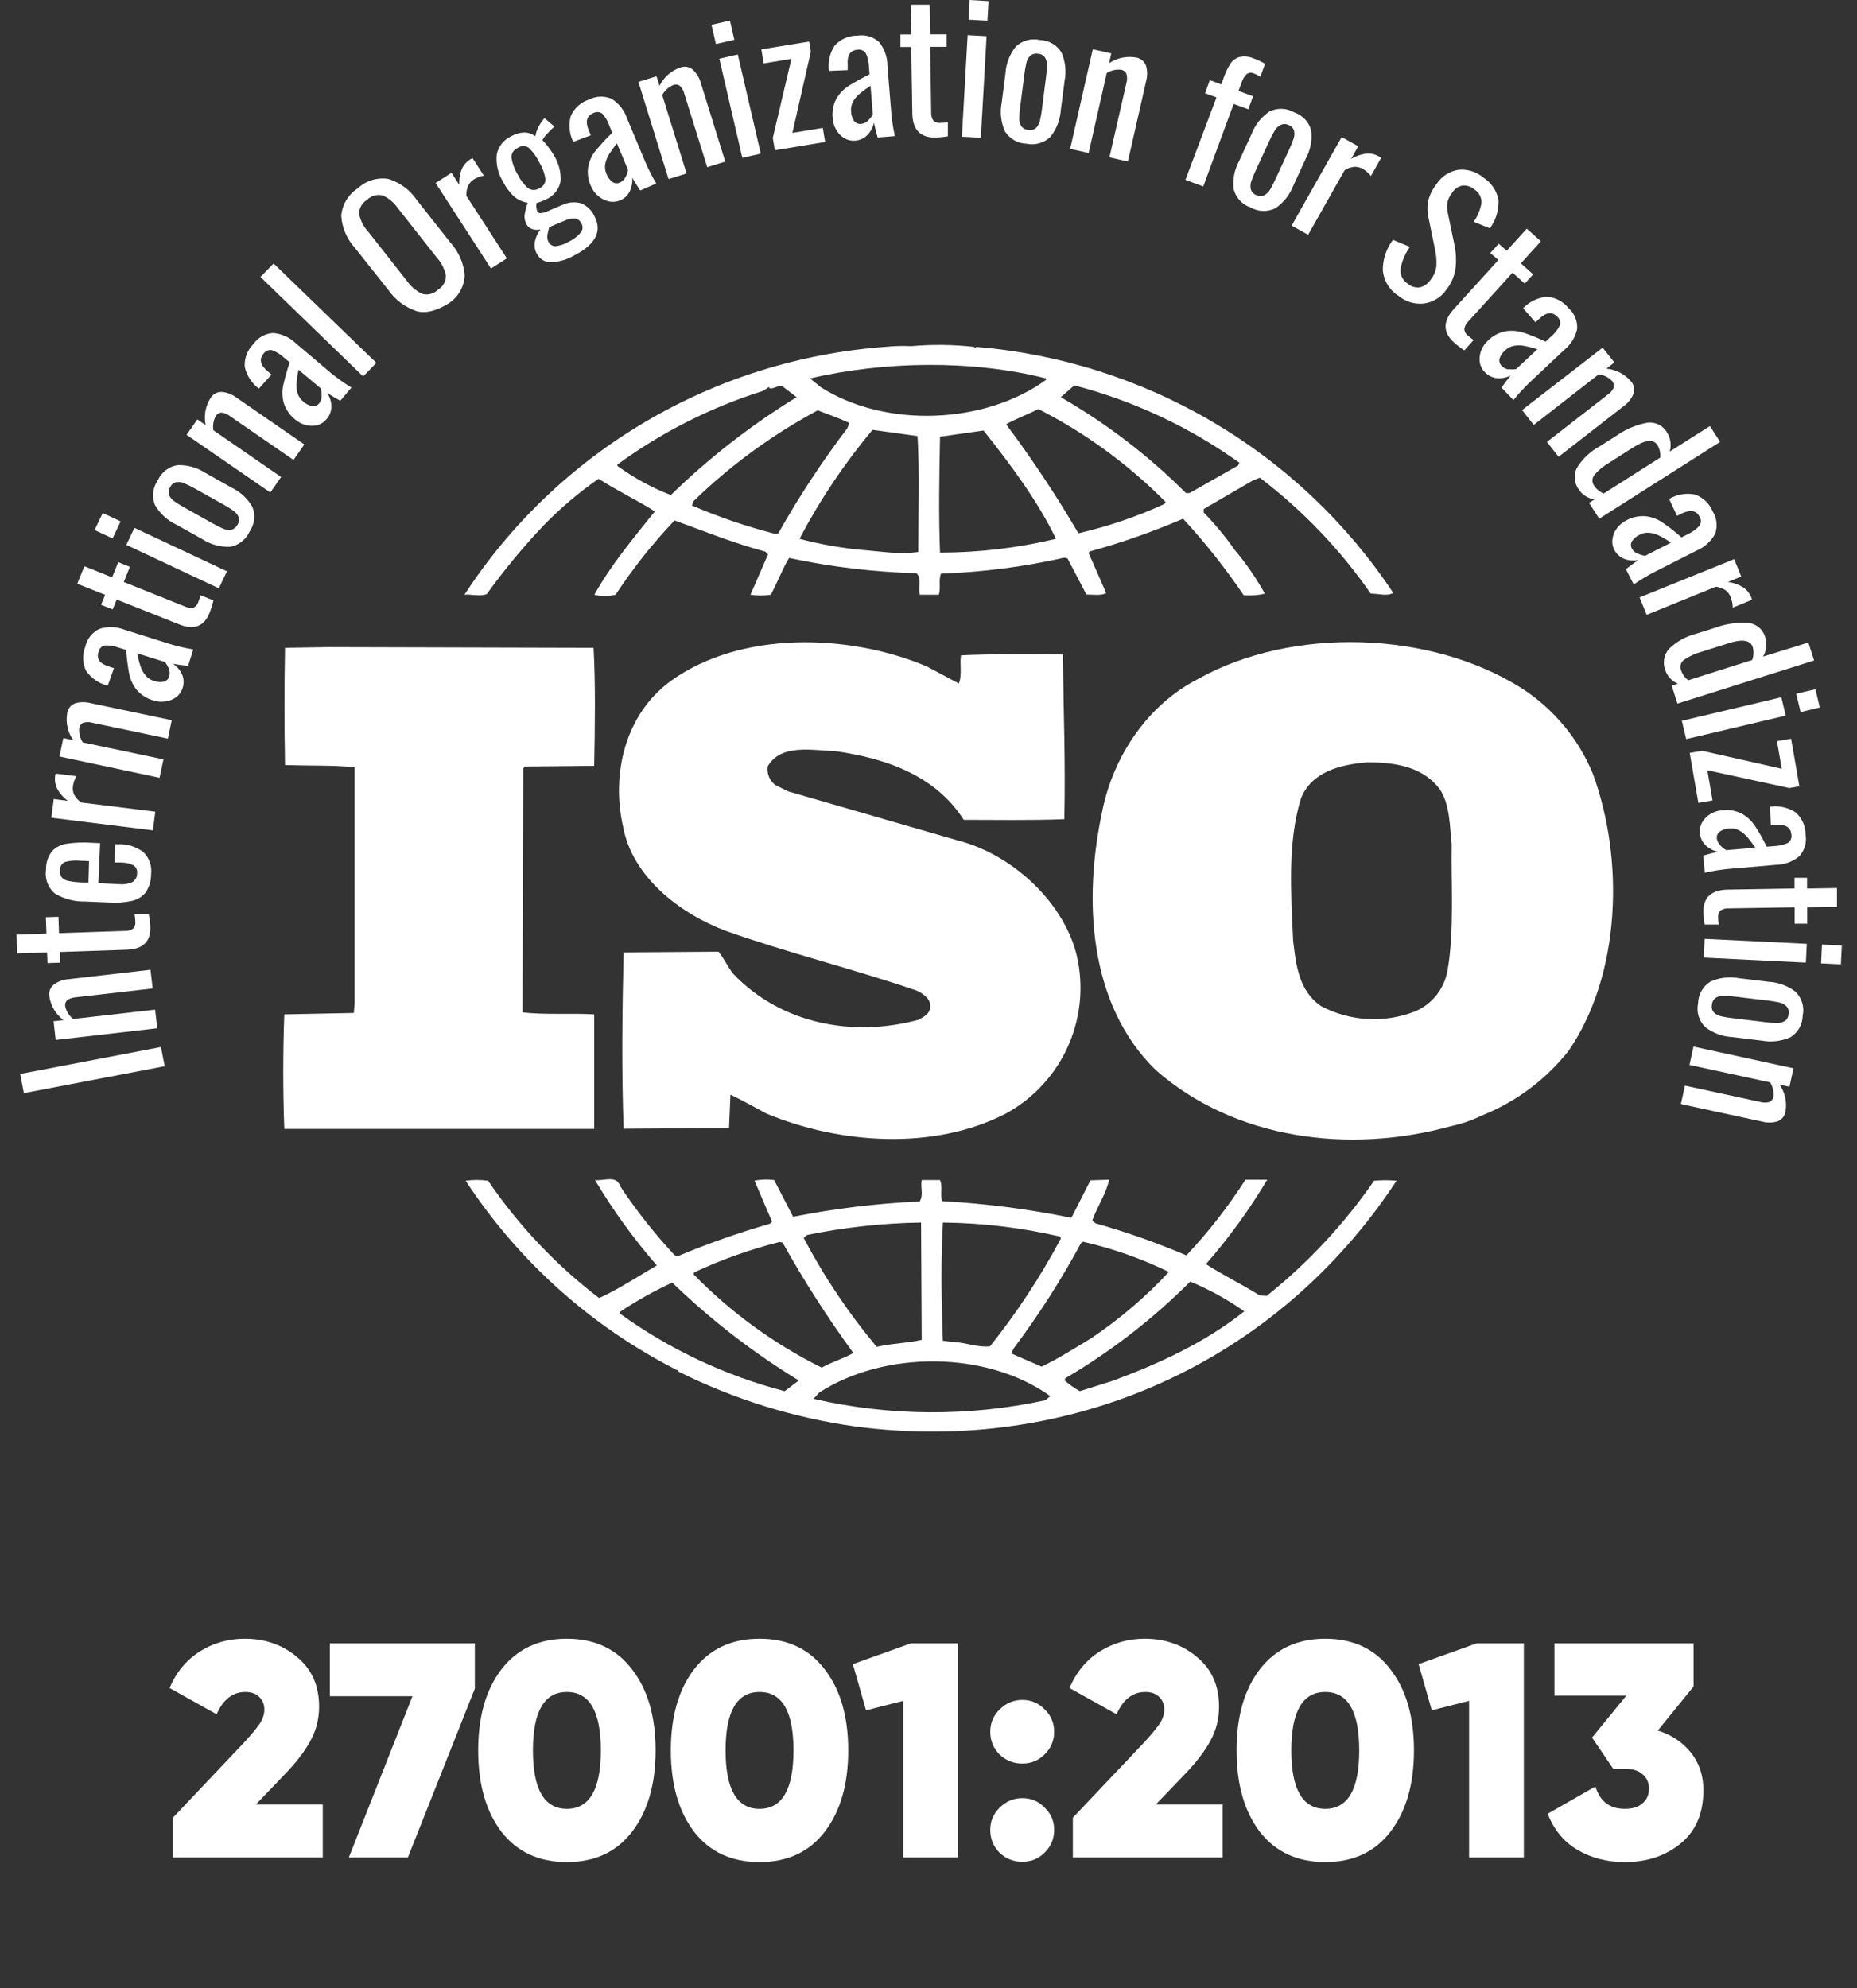 <svg width="85" height="91" viewBox="0 0 85 91" fill="none" xmlns="http://www.w3.org/2000/svg">
<rect x="0" y="0" width="85" height="91" fill="#333333" stroke="none"/>
<g clip-path="url(#clip0_3334_1516)">
<path d="M1.093 50.029L0.925 49.151L7.368 47.918L7.539 48.797L1.093 50.029Z" fill="white"/>
<path d="M2.549 47.595L2.452 46.739L2.909 46.688C2.561 46.429 2.329 46.045 2.261 45.619C2.24 45.514 2.249 45.406 2.287 45.306C2.324 45.206 2.39 45.118 2.475 45.053C2.666 44.917 2.889 44.835 3.122 44.815L6.888 44.383L6.988 45.239L3.469 45.642C3.332 45.651 3.2 45.694 3.084 45.767C3.043 45.805 3.013 45.853 2.997 45.906C2.98 45.959 2.978 46.016 2.99 46.07C3.041 46.294 3.168 46.494 3.349 46.636L7.098 46.208L7.199 47.061L2.549 47.595Z" fill="white"/>
<path d="M5.801 43.466L2.748 43.569V44.058L2.175 44.077L2.155 43.588L0.789 43.633L0.76 42.774L2.126 42.726L2.1 41.979L2.676 41.96L2.702 42.706L5.697 42.607C5.837 42.614 5.975 42.578 6.092 42.504C6.133 42.458 6.163 42.403 6.181 42.344C6.198 42.285 6.202 42.223 6.193 42.163C6.189 42.054 6.178 41.947 6.157 41.841L6.805 41.821C6.844 42.014 6.87 42.21 6.882 42.407C6.906 43.089 6.546 43.442 5.801 43.466Z" fill="white"/>
<path d="M6.669 40.84C6.511 41.038 6.289 41.176 6.04 41.23C5.693 41.305 5.336 41.33 4.982 41.304L3.913 41.259C3.419 41.273 2.931 41.146 2.508 40.892C2.353 40.759 2.235 40.589 2.165 40.398C2.095 40.207 2.075 40.001 2.107 39.801C2.097 39.498 2.193 39.201 2.379 38.961C2.557 38.77 2.796 38.648 3.055 38.613C3.436 38.558 3.821 38.544 4.205 38.571L4.583 38.587L4.503 40.422L5.441 40.464C5.655 40.489 5.871 40.454 6.066 40.364C6.132 40.323 6.186 40.265 6.223 40.197C6.259 40.129 6.277 40.052 6.274 39.974C6.286 39.902 6.276 39.827 6.246 39.76C6.215 39.693 6.165 39.636 6.102 39.598C5.922 39.514 5.725 39.472 5.526 39.475H5.244L5.28 38.639H5.458C5.859 38.63 6.251 38.759 6.568 39.002C6.7 39.134 6.8 39.293 6.86 39.469C6.92 39.645 6.939 39.832 6.915 40.016C6.918 40.309 6.832 40.596 6.669 40.84ZM4.078 39.411L3.658 39.392C3.426 39.369 3.192 39.39 2.968 39.453C2.896 39.487 2.836 39.541 2.796 39.61C2.756 39.678 2.738 39.757 2.744 39.836C2.732 39.95 2.761 40.065 2.829 40.158C2.916 40.246 3.029 40.304 3.152 40.322C3.366 40.361 3.583 40.384 3.8 40.389H4.049L4.078 39.411Z" fill="white"/>
<path d="M2.35 37.425L2.46 36.569L3.107 36.653C2.904 36.504 2.736 36.313 2.615 36.093C2.531 35.921 2.498 35.729 2.521 35.539C2.521 35.491 2.537 35.446 2.547 35.404L3.496 35.523C3.415 35.665 3.362 35.821 3.34 35.983C3.321 36.113 3.339 36.246 3.392 36.366C3.471 36.51 3.581 36.633 3.716 36.727L7.109 37.148L6.999 38.004L2.35 37.425Z" fill="white"/>
<path d="M2.721 34.622L2.899 33.778L3.352 33.875C3.103 33.52 3.004 33.082 3.074 32.655C3.086 32.548 3.129 32.448 3.196 32.364C3.264 32.281 3.354 32.217 3.456 32.182C3.685 32.12 3.926 32.12 4.155 32.182L7.862 32.961L7.684 33.804L4.22 33.077C4.087 33.039 3.947 33.039 3.815 33.077C3.764 33.1 3.72 33.136 3.687 33.181C3.654 33.226 3.633 33.279 3.627 33.334C3.607 33.561 3.664 33.788 3.789 33.978L7.483 34.754L7.302 35.597L2.721 34.622Z" fill="white"/>
<path d="M8.067 31.905C7.924 32.011 7.757 32.078 7.581 32.102C7.4 32.131 7.215 32.118 7.04 32.063C6.735 31.982 6.462 31.811 6.257 31.574C6.087 31.36 5.969 31.11 5.913 30.843C5.847 30.48 5.8 30.114 5.774 29.746L5.45 29.646C5.244 29.568 5.024 29.532 4.803 29.54C4.729 29.555 4.662 29.592 4.609 29.646C4.557 29.7 4.522 29.768 4.508 29.842C4.408 30.164 4.573 30.376 4.994 30.508L5.217 30.579L4.932 31.384C4.531 31.283 4.179 31.042 3.942 30.705C3.858 30.532 3.812 30.345 3.805 30.153C3.799 29.962 3.834 29.772 3.906 29.594C3.944 29.418 4.022 29.253 4.134 29.112C4.247 28.971 4.39 28.857 4.554 28.78C4.931 28.661 5.338 28.676 5.706 28.822L7.749 29.466C8.109 29.575 8.476 29.661 8.847 29.723L8.61 30.476C8.287 30.441 8.067 30.409 7.918 30.38C8.096 30.498 8.238 30.663 8.329 30.856C8.419 31.059 8.429 31.29 8.355 31.5C8.304 31.662 8.204 31.804 8.067 31.905ZM7.72 30.592C7.681 30.483 7.621 30.383 7.545 30.296L6.279 29.9C6.318 30.107 6.371 30.312 6.438 30.512C6.488 30.655 6.562 30.789 6.658 30.907C6.757 31.029 6.892 31.118 7.043 31.162C7.191 31.217 7.352 31.228 7.506 31.194C7.565 31.178 7.618 31.146 7.66 31.104C7.703 31.061 7.734 31.008 7.749 30.949C7.781 30.83 7.771 30.704 7.72 30.592Z" fill="white"/>
<path d="M8.178 28.567L5.341 27.438L5.157 27.891L4.626 27.679L4.811 27.222L3.538 26.717L3.862 25.915L5.131 26.424L5.413 25.729L5.947 25.941L5.665 26.636L8.446 27.75C8.571 27.811 8.711 27.833 8.848 27.814C8.905 27.789 8.955 27.751 8.996 27.704C9.036 27.656 9.065 27.601 9.081 27.541C9.121 27.444 9.153 27.343 9.175 27.241L9.771 27.479C9.724 27.673 9.665 27.863 9.593 28.049C9.34 28.68 8.867 28.851 8.178 28.567Z" fill="white"/>
<path d="M4.331 24.258L4.703 23.479L5.523 23.862L5.153 24.641L4.331 24.258ZM5.782 24.937L6.154 24.158L10.389 26.147L10.017 26.926L5.782 24.937Z" fill="white"/>
<path d="M10.524 25.027C10.074 25.041 9.629 24.916 9.252 24.67L8.064 24.007C7.656 23.814 7.317 23.502 7.093 23.112C7.018 22.927 6.992 22.727 7.015 22.529C7.038 22.331 7.11 22.142 7.225 21.979C7.306 21.799 7.43 21.641 7.587 21.52C7.744 21.399 7.929 21.319 8.125 21.287C8.576 21.273 9.02 21.396 9.398 21.641L10.583 22.308C10.991 22.5 11.331 22.812 11.554 23.202C11.628 23.386 11.655 23.584 11.632 23.78C11.61 23.976 11.538 24.164 11.425 24.326C11.345 24.507 11.22 24.667 11.063 24.789C10.906 24.912 10.721 24.993 10.524 25.027ZM10.916 23.653C10.866 23.54 10.785 23.444 10.683 23.373C10.573 23.296 10.418 23.199 10.214 23.083L8.938 22.369C8.777 22.276 8.61 22.194 8.439 22.121C8.326 22.068 8.2 22.049 8.077 22.066C8.015 22.078 7.956 22.105 7.907 22.144C7.857 22.183 7.818 22.234 7.792 22.291C7.756 22.345 7.732 22.405 7.723 22.469C7.714 22.533 7.72 22.597 7.74 22.659C7.791 22.773 7.873 22.871 7.976 22.942C8.09 23.022 8.245 23.119 8.449 23.235L9.725 23.949C9.885 24.04 10.049 24.123 10.217 24.197C10.331 24.247 10.457 24.264 10.58 24.245C10.643 24.232 10.701 24.204 10.751 24.163C10.802 24.123 10.841 24.072 10.868 24.013C10.905 23.961 10.929 23.9 10.938 23.836C10.946 23.772 10.939 23.707 10.916 23.646V23.653Z" fill="white"/>
<path d="M8.539 19.9L9.034 19.195L9.413 19.456C9.322 19.032 9.401 18.59 9.633 18.224C9.687 18.131 9.765 18.056 9.86 18.005C9.954 17.955 10.061 17.931 10.168 17.937C10.402 17.963 10.626 18.05 10.815 18.191L13.93 20.341L13.434 21.049L10.521 19.041C10.413 18.956 10.284 18.902 10.148 18.883C10.092 18.884 10.037 18.9 9.989 18.929C9.94 18.958 9.901 18.999 9.873 19.047C9.768 19.245 9.73 19.471 9.766 19.691L12.868 21.831L12.373 22.54L8.539 19.9Z" fill="white"/>
<path d="M14.533 19.456C14.36 19.5 14.179 19.5 14.005 19.456C13.829 19.412 13.665 19.328 13.526 19.212C13.276 19.019 13.09 18.757 12.992 18.458C12.918 18.195 12.907 17.919 12.96 17.651C13.04 17.29 13.14 16.934 13.261 16.585L13.008 16.373C12.847 16.22 12.656 16.102 12.448 16.025C12.374 16.011 12.298 16.019 12.229 16.048C12.159 16.078 12.101 16.127 12.059 16.189C11.849 16.44 11.911 16.707 12.251 16.991L12.429 17.142L11.849 17.786C11.518 17.54 11.288 17.183 11.201 16.782C11.19 16.591 11.22 16.399 11.289 16.221C11.357 16.042 11.463 15.88 11.6 15.745C11.703 15.597 11.838 15.475 11.996 15.387C12.153 15.3 12.329 15.249 12.509 15.24C12.904 15.276 13.273 15.447 13.555 15.723L15.174 17.094C15.464 17.328 15.769 17.543 16.087 17.737L15.576 18.343C15.304 18.188 15.103 18.069 14.977 17.985C15.095 18.163 15.161 18.37 15.168 18.584C15.173 18.807 15.092 19.024 14.941 19.189C14.836 19.318 14.694 19.411 14.533 19.456ZM14.721 18.114C14.726 17.999 14.712 17.883 14.679 17.773L13.662 16.92C13.62 17.126 13.59 17.335 13.572 17.544C13.561 17.696 13.577 17.849 13.62 17.995C13.666 18.145 13.756 18.279 13.879 18.378C13.993 18.485 14.136 18.556 14.29 18.584C14.351 18.593 14.413 18.585 14.47 18.562C14.527 18.539 14.577 18.501 14.614 18.452C14.688 18.355 14.726 18.236 14.721 18.114Z" fill="white"/>
<path d="M11.921 12.675L12.523 12.06L17.227 16.608L16.622 17.226L11.921 12.675Z" fill="white"/>
<path d="M19.075 14.242C18.55 14.067 18.095 13.729 17.78 13.276L16.245 11.345C15.876 10.94 15.655 10.423 15.62 9.878C15.64 9.624 15.719 9.379 15.851 9.16C15.982 8.942 16.162 8.757 16.378 8.619C16.563 8.444 16.787 8.314 17.031 8.24C17.276 8.166 17.534 8.149 17.786 8.191C18.315 8.359 18.771 8.699 19.081 9.157L20.622 11.11C20.997 11.522 21.225 12.044 21.27 12.597C21.26 12.855 21.188 13.106 21.06 13.33C20.932 13.554 20.752 13.744 20.535 13.885C19.994 14.216 19.509 14.358 19.075 14.242ZM20.409 12.601C20.343 12.296 20.198 12.014 19.988 11.783L18.213 9.53C18.04 9.278 17.802 9.077 17.524 8.947C17.397 8.915 17.264 8.915 17.138 8.95C17.012 8.984 16.897 9.051 16.805 9.144C16.693 9.21 16.6 9.304 16.535 9.417C16.47 9.53 16.436 9.658 16.436 9.788C16.496 10.088 16.637 10.366 16.844 10.592L18.618 12.845C18.797 13.102 19.038 13.31 19.321 13.447C19.449 13.483 19.585 13.485 19.713 13.451C19.842 13.417 19.959 13.349 20.052 13.254C20.165 13.187 20.258 13.091 20.32 12.976C20.383 12.861 20.413 12.731 20.409 12.601Z" fill="white"/>
<path d="M19.938 8.374L20.666 7.908L21.025 8.464C21.009 8.213 21.049 7.961 21.142 7.727C21.221 7.554 21.348 7.407 21.508 7.302C21.546 7.278 21.586 7.255 21.628 7.235L22.146 8.036C21.984 8.067 21.83 8.126 21.689 8.21C21.577 8.282 21.487 8.382 21.427 8.5C21.366 8.648 21.339 8.807 21.349 8.966L23.201 11.825L22.473 12.288L19.938 8.374Z" fill="white"/>
<path d="M25.241 12.002C25.101 12.008 24.963 11.974 24.843 11.903C24.724 11.832 24.627 11.728 24.567 11.603C24.474 11.433 24.445 11.235 24.486 11.046C24.527 10.848 24.614 10.662 24.739 10.502C24.609 10.533 24.472 10.525 24.347 10.479C24.241 10.444 24.154 10.369 24.104 10.27C24.03 10.141 23.998 9.993 24.01 9.845C24.041 9.653 24.09 9.464 24.159 9.282C23.935 9.247 23.725 9.153 23.55 9.009C23.332 8.812 23.154 8.576 23.026 8.313C22.792 7.941 22.691 7.501 22.738 7.065C22.775 6.883 22.856 6.713 22.972 6.568C23.089 6.423 23.238 6.307 23.408 6.231C23.589 6.126 23.794 6.068 24.004 6.064C24.185 6.065 24.36 6.126 24.502 6.237C24.52 6.126 24.553 6.018 24.599 5.916C24.66 5.773 24.738 5.639 24.833 5.516L24.92 5.404L25.377 5.793C25.261 5.893 25.153 6 25.053 6.115C24.961 6.203 24.884 6.305 24.826 6.418C24.929 6.516 25.022 6.624 25.105 6.74C25.198 6.858 25.283 6.984 25.357 7.116C25.576 7.468 25.683 7.878 25.661 8.291C25.627 8.476 25.547 8.649 25.428 8.796C25.309 8.943 25.156 9.058 24.982 9.131C24.848 9.2 24.707 9.253 24.561 9.289C24.535 9.418 24.546 9.552 24.593 9.675C24.608 9.7 24.63 9.721 24.656 9.735C24.683 9.75 24.712 9.756 24.742 9.755C24.844 9.748 24.944 9.721 25.037 9.678L25.71 9.392C25.982 9.257 26.294 9.224 26.587 9.301C26.861 9.411 27.083 9.62 27.206 9.887C27.569 10.569 27.274 11.175 26.315 11.674C25.99 11.869 25.62 11.982 25.241 12.002ZM24.965 8.181C24.92 7.917 24.826 7.664 24.687 7.435C24.567 7.188 24.407 6.964 24.211 6.772C24.137 6.716 24.046 6.686 23.953 6.686C23.861 6.686 23.77 6.716 23.696 6.772C23.609 6.807 23.535 6.867 23.484 6.946C23.433 7.024 23.408 7.116 23.411 7.209C23.453 7.482 23.548 7.743 23.693 7.979C23.805 8.214 23.962 8.425 24.156 8.6C24.23 8.658 24.32 8.691 24.414 8.695C24.509 8.699 24.602 8.674 24.68 8.622C24.769 8.589 24.845 8.528 24.896 8.448C24.947 8.369 24.971 8.276 24.965 8.181ZM26.584 10.64C26.63 10.583 26.658 10.512 26.663 10.439C26.669 10.365 26.651 10.292 26.613 10.228C26.588 10.171 26.55 10.121 26.502 10.081C26.453 10.041 26.396 10.014 26.335 10C26.157 9.989 25.981 10.027 25.823 10.109L25.143 10.396C25.102 10.521 25.071 10.651 25.053 10.782C25.041 10.882 25.06 10.983 25.108 11.072C25.137 11.132 25.183 11.183 25.24 11.218C25.298 11.253 25.364 11.27 25.431 11.268C25.65 11.242 25.859 11.17 26.047 11.056C26.254 10.957 26.437 10.816 26.584 10.64Z" fill="white"/>
<path d="M27.843 9.211C27.67 9.169 27.51 9.085 27.377 8.967C27.236 8.848 27.125 8.698 27.053 8.529C26.918 8.246 26.874 7.927 26.927 7.618C26.98 7.35 27.098 7.1 27.27 6.887C27.506 6.603 27.758 6.332 28.025 6.076L27.898 5.771C27.83 5.563 27.72 5.371 27.575 5.207C27.515 5.162 27.444 5.134 27.369 5.129C27.294 5.124 27.219 5.141 27.154 5.178C26.849 5.304 26.782 5.571 26.953 5.977L27.044 6.192L26.238 6.492C26.057 6.122 26.018 5.7 26.128 5.304C26.205 5.129 26.319 4.972 26.462 4.844C26.605 4.716 26.773 4.619 26.956 4.56C27.116 4.477 27.293 4.43 27.474 4.424C27.654 4.418 27.834 4.452 27.999 4.525C28.333 4.737 28.584 5.058 28.708 5.433L29.53 7.396C29.677 7.741 29.847 8.075 30.039 8.397L29.307 8.719C29.132 8.459 29.009 8.263 28.938 8.13C28.958 8.342 28.921 8.555 28.831 8.748C28.735 8.95 28.563 9.106 28.352 9.182C28.19 9.245 28.012 9.255 27.843 9.211ZM28.63 8.104C28.689 8.005 28.729 7.896 28.75 7.782L28.238 6.562C28.105 6.726 27.982 6.898 27.869 7.077C27.791 7.208 27.735 7.35 27.704 7.499C27.676 7.653 27.696 7.812 27.759 7.956C27.813 8.103 27.907 8.233 28.031 8.329C28.081 8.363 28.139 8.383 28.199 8.387C28.259 8.392 28.32 8.381 28.374 8.355C28.488 8.306 28.579 8.216 28.63 8.104Z" fill="white"/>
<path d="M29.222 3.747L30.05 3.492L30.187 3.93C30.377 3.542 30.713 3.242 31.122 3.097C31.221 3.056 31.33 3.043 31.436 3.061C31.542 3.079 31.641 3.126 31.721 3.196C31.892 3.36 32.015 3.567 32.077 3.795L33.198 7.396L32.372 7.651L31.323 4.291C31.293 4.157 31.225 4.034 31.129 3.937C31.083 3.902 31.029 3.881 30.972 3.874C30.915 3.867 30.858 3.875 30.805 3.898C30.593 3.99 30.419 4.151 30.313 4.355L31.427 7.94L30.601 8.195L29.222 3.747Z" fill="white"/>
<path d="M32.566 1.136L33.411 0.943L33.612 1.822L32.77 2.015L32.566 1.136ZM32.926 2.687L33.771 2.494L34.823 7.032L33.978 7.225L32.926 2.687Z" fill="white"/>
<path d="M35.373 6.311L36.225 2.694L34.956 2.903L34.849 2.259L37.037 1.902L37.115 2.362L36.27 6.083L37.662 5.854L37.769 6.498L35.467 6.878L35.373 6.311Z" fill="white"/>
<path d="M38.643 6.322C38.491 6.229 38.365 6.1 38.277 5.945C38.184 5.79 38.128 5.614 38.115 5.434C38.075 5.123 38.132 4.807 38.277 4.529C38.412 4.292 38.602 4.09 38.831 3.94C39.144 3.742 39.468 3.562 39.802 3.403L39.776 3.081C39.772 2.859 39.722 2.64 39.631 2.437C39.589 2.375 39.529 2.326 39.459 2.298C39.389 2.27 39.312 2.264 39.239 2.279C38.913 2.305 38.767 2.537 38.802 2.975V3.21L37.944 3.245C37.887 2.837 37.982 2.423 38.209 2.08C38.338 1.938 38.495 1.825 38.671 1.748C38.847 1.671 39.037 1.631 39.229 1.633C39.407 1.603 39.59 1.613 39.764 1.662C39.937 1.712 40.098 1.8 40.233 1.919C40.483 2.225 40.62 2.606 40.621 3L40.793 5.121C40.824 5.494 40.88 5.864 40.961 6.229L40.171 6.293C40.087 5.99 40.032 5.768 40.003 5.617C39.958 5.826 39.856 6.019 39.708 6.174C39.553 6.335 39.34 6.431 39.116 6.441C38.95 6.45 38.785 6.408 38.643 6.322ZM39.737 5.514C39.823 5.435 39.895 5.342 39.951 5.24L39.847 3.924C39.67 4.039 39.499 4.165 39.336 4.301C39.22 4.399 39.123 4.516 39.048 4.648C38.972 4.787 38.941 4.945 38.957 5.102C38.961 5.258 39.009 5.41 39.096 5.54C39.134 5.588 39.184 5.625 39.241 5.648C39.298 5.671 39.359 5.679 39.42 5.672C39.541 5.658 39.654 5.602 39.737 5.514Z" fill="white"/>
<path d="M41.759 5.188L41.71 2.15H41.215V1.577H41.71L41.688 0.216H42.555L42.578 1.574H43.329V2.144H42.575L42.623 5.124C42.612 5.262 42.646 5.4 42.72 5.517C42.766 5.559 42.821 5.59 42.88 5.608C42.939 5.627 43.002 5.632 43.063 5.623C43.172 5.624 43.281 5.614 43.387 5.594V6.238C43.189 6.272 42.989 6.291 42.788 6.296C42.115 6.296 41.772 5.927 41.759 5.188Z" fill="white"/>
<path d="M44.291 1.609L45.158 1.658L44.896 6.305L44.028 6.257L44.291 1.609ZM44.381 0L45.249 0.052L45.197 0.949L44.333 0.901L44.381 0Z" fill="white"/>
<path d="M45.996 6.009C45.815 5.598 45.764 5.142 45.85 4.702L46.022 3.36C46.05 2.913 46.215 2.485 46.495 2.134C46.639 1.996 46.816 1.897 47.008 1.844C47.201 1.791 47.404 1.787 47.599 1.831C47.798 1.837 47.992 1.892 48.165 1.991C48.337 2.091 48.482 2.232 48.586 2.401C48.764 2.806 48.814 3.254 48.732 3.688L48.557 5.03C48.529 5.477 48.365 5.905 48.087 6.257C47.946 6.396 47.771 6.499 47.58 6.555C47.388 6.611 47.185 6.619 46.99 6.578C46.79 6.573 46.594 6.517 46.421 6.418C46.247 6.319 46.101 6.178 45.996 6.009ZM47.427 5.854C47.511 5.763 47.57 5.653 47.599 5.532C47.64 5.355 47.671 5.176 47.693 4.995L47.877 3.547C47.903 3.364 47.918 3.18 47.922 2.996C47.929 2.873 47.9 2.75 47.838 2.642C47.803 2.588 47.755 2.544 47.698 2.513C47.642 2.481 47.579 2.464 47.514 2.462C47.451 2.449 47.386 2.45 47.324 2.467C47.261 2.483 47.204 2.513 47.155 2.555C47.067 2.643 47.006 2.755 46.98 2.877C46.939 3.057 46.908 3.238 46.886 3.421L46.699 4.869C46.673 5.05 46.657 5.231 46.653 5.413C46.65 5.537 46.681 5.66 46.744 5.767C46.78 5.82 46.828 5.864 46.884 5.895C46.941 5.925 47.003 5.942 47.068 5.944C47.13 5.959 47.196 5.959 47.258 5.943C47.321 5.927 47.379 5.897 47.427 5.854Z" fill="white"/>
<path d="M50.02 2.256L50.865 2.446L50.765 2.893C51.126 2.651 51.567 2.558 51.995 2.632C52.101 2.648 52.201 2.693 52.283 2.761C52.365 2.829 52.427 2.918 52.462 3.019C52.524 3.246 52.524 3.486 52.462 3.714L51.626 7.393L50.781 7.203L51.562 3.785C51.599 3.653 51.599 3.514 51.562 3.382C51.539 3.331 51.504 3.287 51.459 3.254C51.414 3.221 51.361 3.199 51.306 3.192C51.079 3.169 50.851 3.222 50.658 3.344L49.83 7.003L48.984 6.813L50.02 2.256Z" fill="white"/>
<path d="M55.681 4.458L55.157 4.268L55.377 3.669L55.901 3.863L55.986 3.634C56.065 3.387 56.174 3.151 56.309 2.929C56.41 2.772 56.566 2.657 56.746 2.607C56.964 2.564 57.191 2.589 57.394 2.678C57.572 2.743 57.743 2.825 57.905 2.923L57.688 3.515C57.598 3.453 57.5 3.402 57.397 3.364C57.342 3.337 57.281 3.326 57.22 3.332C57.16 3.338 57.102 3.362 57.054 3.399C56.947 3.513 56.869 3.649 56.824 3.798L56.688 4.162L57.358 4.407L57.138 5.002L56.468 4.757L55.076 8.533L54.26 8.233L55.681 4.458Z" fill="white"/>
<path d="M56.466 8.654C56.415 8.21 56.503 7.76 56.719 7.367L57.286 6.137C57.446 5.718 57.731 5.357 58.105 5.104C58.284 5.016 58.482 4.974 58.681 4.981C58.881 4.989 59.076 5.045 59.248 5.146C59.436 5.21 59.605 5.319 59.74 5.465C59.875 5.611 59.97 5.788 60.018 5.98C60.07 6.424 59.982 6.874 59.766 7.267L59.199 8.497C59.038 8.916 58.752 9.276 58.38 9.53C58.203 9.618 58.006 9.661 57.807 9.655C57.609 9.649 57.415 9.594 57.243 9.494C57.054 9.43 56.883 9.32 56.747 9.173C56.611 9.026 56.515 8.848 56.466 8.654ZM57.875 8.931C57.984 8.872 58.075 8.784 58.137 8.677C58.205 8.561 58.289 8.4 58.386 8.191L58.998 6.865C59.079 6.698 59.149 6.528 59.209 6.353C59.251 6.236 59.259 6.111 59.235 5.989C59.217 5.928 59.185 5.872 59.141 5.825C59.097 5.779 59.043 5.743 58.982 5.722C58.925 5.693 58.862 5.678 58.798 5.678C58.733 5.678 58.67 5.693 58.613 5.722C58.501 5.779 58.408 5.867 58.348 5.976C58.252 6.135 58.167 6.3 58.092 6.469L57.483 7.792C57.404 7.957 57.334 8.127 57.273 8.3C57.233 8.417 57.226 8.543 57.253 8.664C57.272 8.725 57.305 8.781 57.349 8.828C57.394 8.874 57.448 8.909 57.509 8.931C57.565 8.961 57.628 8.976 57.691 8.977C57.755 8.977 57.818 8.963 57.875 8.934V8.931Z" fill="white"/>
<path d="M61.411 6.273L62.169 6.695L61.845 7.271C62.061 7.141 62.303 7.059 62.554 7.029C62.745 7.016 62.935 7.058 63.101 7.152C63.142 7.174 63.181 7.198 63.218 7.226L62.752 8.053C62.648 7.925 62.523 7.816 62.382 7.731C62.267 7.665 62.136 7.632 62.004 7.634C61.843 7.65 61.688 7.701 61.55 7.786L59.876 10.747L59.122 10.325L61.411 6.273Z" fill="white"/>
<path d="M63.295 12.378C63.289 11.873 63.452 11.381 63.758 10.978L64.535 11.3C64.329 11.589 64.186 11.918 64.114 12.266C64.091 12.404 64.11 12.546 64.168 12.675C64.225 12.803 64.319 12.911 64.438 12.987C64.513 13.051 64.601 13.099 64.695 13.128C64.79 13.156 64.89 13.164 64.988 13.151C65.189 13.104 65.364 12.982 65.477 12.81C65.629 12.626 65.724 12.402 65.749 12.166C65.762 11.9 65.737 11.633 65.675 11.374L65.383 9.942C65.327 9.682 65.327 9.413 65.383 9.153C65.457 8.883 65.586 8.631 65.762 8.413C65.875 8.242 66.022 8.096 66.195 7.985C66.368 7.874 66.563 7.801 66.766 7.769C66.97 7.752 67.175 7.775 67.371 7.836C67.566 7.898 67.746 7.998 67.902 8.13C68.082 8.246 68.237 8.397 68.355 8.575C68.474 8.753 68.555 8.953 68.592 9.163C68.608 9.624 68.469 10.077 68.197 10.45L67.452 10.151C67.631 9.901 67.752 9.616 67.808 9.314C67.82 9.188 67.796 9.06 67.739 8.947C67.682 8.833 67.594 8.737 67.485 8.671C67.412 8.607 67.327 8.558 67.234 8.527C67.142 8.497 67.044 8.485 66.947 8.494C66.85 8.511 66.758 8.549 66.677 8.605C66.595 8.66 66.526 8.732 66.475 8.815C66.369 8.945 66.293 9.097 66.254 9.26C66.229 9.432 66.237 9.608 66.277 9.778L66.575 11.213C66.648 11.565 66.665 11.925 66.624 12.282C66.576 12.634 66.433 12.968 66.212 13.247C66.095 13.421 65.942 13.568 65.763 13.679C65.585 13.79 65.385 13.862 65.176 13.891C64.969 13.913 64.76 13.894 64.561 13.834C64.362 13.774 64.177 13.675 64.017 13.543C63.815 13.417 63.645 13.246 63.52 13.044C63.395 12.842 63.318 12.614 63.295 12.378Z" fill="white"/>
<path d="M66.537 14.155L68.583 11.902L68.214 11.58L68.6 11.155L68.965 11.477L69.885 10.467L70.532 11.043L69.616 12.053L70.176 12.556L69.791 12.98L69.234 12.478L67.227 14.693C67.124 14.787 67.054 14.911 67.026 15.047C67.028 15.111 67.045 15.173 67.076 15.229C67.107 15.285 67.151 15.333 67.204 15.369C67.282 15.439 67.366 15.503 67.453 15.562L67.026 16.035C66.858 15.926 66.699 15.804 66.55 15.671C66.045 15.21 66.041 14.704 66.537 14.155Z" fill="white"/>
<path d="M67.732 16.569C67.708 16.393 67.731 16.213 67.796 16.048C67.86 15.878 67.962 15.725 68.094 15.601C68.314 15.375 68.597 15.221 68.907 15.16C69.178 15.118 69.454 15.137 69.716 15.218C70.068 15.336 70.412 15.476 70.746 15.636L70.989 15.408C71.159 15.267 71.298 15.093 71.397 14.896C71.42 14.824 71.421 14.748 71.4 14.676C71.378 14.604 71.335 14.54 71.277 14.493C71.05 14.255 70.775 14.287 70.455 14.59L70.283 14.751L69.716 14.107C70 13.809 70.383 13.622 70.794 13.582C70.986 13.593 71.174 13.644 71.345 13.732C71.515 13.819 71.665 13.942 71.785 14.091C71.923 14.21 72.031 14.36 72.101 14.527C72.171 14.694 72.202 14.876 72.19 15.057C72.106 15.437 71.895 15.777 71.591 16.022L70.037 17.483C69.764 17.742 69.509 18.018 69.273 18.311L68.729 17.738C68.91 17.483 69.053 17.3 69.15 17.184C68.959 17.281 68.745 17.324 68.531 17.31C68.308 17.289 68.101 17.184 67.952 17.017C67.832 16.895 67.755 16.738 67.732 16.569ZM69.053 16.891C69.167 16.911 69.284 16.911 69.399 16.891L70.37 15.983C70.169 15.918 69.963 15.866 69.755 15.826C69.605 15.8 69.452 15.8 69.302 15.826C69.146 15.852 69.002 15.927 68.891 16.038C68.77 16.138 68.681 16.271 68.635 16.421C68.623 16.479 68.626 16.538 68.643 16.594C68.66 16.65 68.691 16.701 68.732 16.743C68.814 16.832 68.925 16.89 69.046 16.907L69.053 16.891Z" fill="white"/>
<path d="M73.358 15.91L73.892 16.589L73.529 16.872C73.963 16.911 74.363 17.116 74.646 17.445C74.719 17.523 74.768 17.62 74.789 17.725C74.809 17.829 74.8 17.937 74.763 18.037C74.671 18.255 74.521 18.443 74.329 18.581L71.341 20.905L70.806 20.226L73.597 18.056C73.71 17.98 73.801 17.874 73.859 17.751C73.877 17.695 73.879 17.636 73.865 17.579C73.852 17.522 73.823 17.471 73.782 17.429C73.619 17.265 73.406 17.161 73.176 17.133L70.204 19.447L69.67 18.768L73.358 15.91Z" fill="white"/>
<path d="M72.168 21.431C72.429 21.001 72.803 20.648 73.249 20.411L74.013 19.925C74.424 19.639 74.891 19.442 75.383 19.349C75.569 19.321 75.759 19.351 75.927 19.435C76.094 19.52 76.231 19.654 76.319 19.819C76.394 19.945 76.442 20.085 76.461 20.231C76.48 20.377 76.469 20.524 76.429 20.666L78.268 19.5L78.734 20.224L73.201 23.739L72.735 23.015L72.987 22.854C72.844 22.836 72.706 22.787 72.584 22.712C72.461 22.636 72.356 22.535 72.275 22.416C72.169 22.277 72.103 22.112 72.085 21.939C72.066 21.765 72.095 21.59 72.168 21.431ZM73.405 22.587L75.995 20.942C76.011 20.744 75.967 20.546 75.869 20.373C75.687 20.089 75.32 20.122 74.768 20.469L73.657 21.177C73.406 21.322 73.181 21.506 72.99 21.724C72.929 21.794 72.894 21.883 72.89 21.975C72.887 22.068 72.915 22.159 72.971 22.233C73.077 22.391 73.228 22.514 73.405 22.587Z" fill="white"/>
<path d="M73.809 24.65C73.835 24.475 73.907 24.31 74.016 24.17C74.124 24.025 74.265 23.906 74.427 23.823C74.703 23.668 75.019 23.6 75.334 23.627C75.606 23.659 75.866 23.756 76.091 23.91C76.398 24.118 76.69 24.347 76.966 24.595L77.26 24.444C77.461 24.354 77.641 24.224 77.788 24.061C77.83 23.999 77.853 23.925 77.853 23.85C77.853 23.775 77.83 23.702 77.788 23.639C77.636 23.35 77.364 23.318 76.969 23.504L76.762 23.61L76.399 22.835C76.755 22.626 77.175 22.554 77.581 22.632C77.762 22.696 77.928 22.797 78.068 22.929C78.207 23.061 78.317 23.221 78.39 23.398C78.487 23.55 78.547 23.721 78.567 23.9C78.588 24.078 78.567 24.259 78.507 24.428C78.32 24.774 78.019 25.047 77.655 25.2L75.751 26.166C75.416 26.339 75.091 26.534 74.78 26.748L74.421 26.047C74.667 25.854 74.855 25.725 74.981 25.635C74.77 25.674 74.553 25.655 74.353 25.58C74.142 25.499 73.972 25.34 73.877 25.136C73.804 24.985 73.78 24.815 73.809 24.65ZM74.981 25.342C75.083 25.392 75.192 25.423 75.305 25.435L76.487 24.834C76.312 24.715 76.131 24.607 75.942 24.512C75.805 24.444 75.657 24.401 75.505 24.383C75.349 24.366 75.19 24.398 75.052 24.473C74.908 24.536 74.786 24.639 74.699 24.769C74.669 24.822 74.653 24.881 74.653 24.941C74.653 25.002 74.669 25.061 74.699 25.113C74.761 25.223 74.861 25.307 74.981 25.348V25.342Z" fill="white"/>
<path d="M79.378 25.59L79.701 26.385L79.09 26.636C79.34 26.667 79.581 26.752 79.795 26.884C79.953 26.992 80.077 27.143 80.151 27.319C80.169 27.36 80.185 27.404 80.197 27.447L79.313 27.811C79.31 27.648 79.278 27.487 79.219 27.335C79.174 27.207 79.091 27.095 78.983 27.013C78.848 26.926 78.695 26.871 78.536 26.852L75.373 28.139L75.049 27.341L79.378 25.59Z" fill="white"/>
<path d="M76.392 29.697C76.753 29.35 77.2 29.106 77.688 28.989L78.555 28.715C79.025 28.545 79.526 28.474 80.025 28.509C80.212 28.529 80.388 28.607 80.529 28.732C80.669 28.857 80.767 29.022 80.809 29.204C80.849 29.346 80.859 29.493 80.84 29.639C80.822 29.784 80.773 29.924 80.699 30.051L82.774 29.407L83.036 30.228L76.781 32.201L76.519 31.38L76.804 31.29C76.671 31.236 76.55 31.155 76.451 31.051C76.353 30.947 76.277 30.823 76.231 30.688C76.164 30.524 76.143 30.345 76.172 30.17C76.2 29.995 76.277 29.831 76.392 29.697ZM77.289 31.129L80.203 30.205C80.27 30.018 80.279 29.815 80.229 29.623C80.126 29.301 79.763 29.236 79.141 29.433L77.882 29.832C77.602 29.907 77.336 30.028 77.095 30.189C77.018 30.241 76.961 30.317 76.934 30.406C76.906 30.494 76.911 30.59 76.946 30.675C77.01 30.862 77.13 31.025 77.289 31.142V31.129Z" fill="white"/>
<path d="M81.537 31.911L81.738 32.751L77.182 33.826L76.981 32.989L81.537 31.911ZM83.097 31.544L83.298 32.381L82.418 32.59L82.217 31.75L83.097 31.544Z" fill="white"/>
<path d="M77.911 34.361L81.556 35.185L81.336 33.92L81.984 33.81L82.362 35.986L81.9 36.067L78.15 35.252L78.387 36.633L77.739 36.746L77.341 34.458L77.911 34.361Z" fill="white"/>
<path d="M77.924 37.615C78.016 37.463 78.145 37.337 78.3 37.248C78.456 37.156 78.631 37.099 78.811 37.084C79.124 37.042 79.443 37.096 79.725 37.238C79.964 37.371 80.168 37.559 80.32 37.785C80.523 38.096 80.706 38.418 80.867 38.751L81.191 38.725C81.415 38.718 81.635 38.668 81.839 38.577C81.9 38.535 81.948 38.475 81.975 38.406C82.003 38.337 82.009 38.261 81.994 38.188C81.968 37.866 81.732 37.718 81.291 37.753L81.055 37.773L81.016 36.92C81.425 36.861 81.842 36.953 82.188 37.177C82.332 37.304 82.447 37.459 82.526 37.634C82.605 37.808 82.645 37.997 82.645 38.188C82.677 38.364 82.668 38.546 82.619 38.719C82.57 38.892 82.483 39.051 82.363 39.185C82.058 39.438 81.675 39.578 81.279 39.581L79.148 39.765C78.773 39.799 78.401 39.858 78.034 39.942L77.963 39.157C78.267 39.07 78.491 39.012 78.64 38.983C78.43 38.94 78.237 38.841 78.08 38.696C77.917 38.543 77.82 38.333 77.808 38.111C77.793 37.937 77.834 37.764 77.924 37.615ZM78.747 38.696C78.825 38.782 78.917 38.853 79.019 38.909L80.343 38.796C80.228 38.62 80.101 38.451 79.964 38.291C79.862 38.176 79.742 38.079 79.608 38.004C79.469 37.932 79.311 37.901 79.155 37.917C78.997 37.923 78.844 37.973 78.714 38.062C78.666 38.099 78.628 38.149 78.605 38.206C78.583 38.262 78.576 38.324 78.585 38.384C78.602 38.506 78.665 38.617 78.76 38.696H78.747Z" fill="white"/>
<path d="M79.082 40.714L82.138 40.663V40.173H82.714V40.666L84.084 40.643V41.506L82.718 41.525V42.275H82.144V41.525L79.146 41.573C79.008 41.562 78.869 41.596 78.751 41.67C78.711 41.713 78.681 41.764 78.662 41.819C78.644 41.875 78.638 41.934 78.644 41.992C78.644 42.1 78.654 42.208 78.674 42.314H78.026C77.992 42.117 77.973 41.918 77.968 41.718C77.97 41.062 78.341 40.727 79.082 40.714Z" fill="white"/>
<path d="M82.702 43.196L82.66 44.056L77.981 43.827L78.027 42.968L82.702 43.196ZM84.305 43.273L84.263 44.136L83.356 44.091L83.398 43.228L84.305 43.273Z" fill="white"/>
<path d="M78.289 44.924C78.7 44.74 79.158 44.686 79.6 44.769L80.954 44.933C81.404 44.957 81.836 45.117 82.191 45.394C82.332 45.535 82.436 45.709 82.493 45.9C82.549 46.091 82.557 46.293 82.514 46.488C82.51 46.686 82.457 46.88 82.359 47.051C82.26 47.224 82.12 47.368 81.951 47.473C81.54 47.655 81.082 47.709 80.64 47.627L79.286 47.463C78.836 47.44 78.404 47.279 78.05 47.003C77.908 46.863 77.805 46.69 77.748 46.5C77.692 46.31 77.684 46.109 77.726 45.915C77.73 45.717 77.784 45.522 77.882 45.349C77.981 45.176 78.121 45.03 78.289 44.924ZM78.454 46.343C78.545 46.428 78.657 46.487 78.778 46.514C78.957 46.554 79.139 46.583 79.322 46.601L80.779 46.778C80.963 46.801 81.147 46.815 81.333 46.819C81.457 46.823 81.58 46.793 81.689 46.733C81.742 46.697 81.787 46.65 81.818 46.593C81.849 46.537 81.865 46.475 81.867 46.411C81.88 46.348 81.879 46.283 81.862 46.221C81.845 46.158 81.813 46.101 81.77 46.053C81.681 45.966 81.569 45.905 81.446 45.88C81.264 45.84 81.08 45.81 80.895 45.79L79.442 45.616C79.259 45.591 79.076 45.577 78.891 45.574C78.767 45.57 78.645 45.601 78.538 45.664C78.486 45.701 78.442 45.749 78.412 45.804C78.381 45.86 78.363 45.922 78.36 45.986C78.346 46.049 78.347 46.114 78.363 46.176C78.38 46.238 78.411 46.296 78.454 46.343Z" fill="white"/>
<path d="M82.091 48.893L81.909 49.736L81.456 49.64C81.704 49.995 81.802 50.433 81.728 50.859C81.714 50.966 81.671 51.066 81.603 51.149C81.534 51.232 81.445 51.294 81.343 51.329C81.114 51.391 80.872 51.391 80.643 51.329L76.939 50.528L77.124 49.685L80.582 50.435C80.714 50.47 80.854 50.47 80.987 50.435C81.038 50.412 81.082 50.377 81.116 50.333C81.149 50.288 81.171 50.236 81.178 50.18C81.198 49.955 81.144 49.728 81.022 49.537L77.331 48.738L77.516 47.898L82.091 48.893Z" fill="white"/>
<path d="M57.342 21.992L57.666 21.863C59.627 23.356 61.341 25.146 62.742 27.168C63.131 27.168 63.455 27.299 63.775 27.139C61.657 23.946 58.837 21.273 55.528 19.322C52.219 17.37 48.507 16.191 44.673 15.874L44.641 15.938L44.579 15.874C43.627 15.768 42.667 15.757 41.714 15.841C41.317 15.822 40.92 15.833 40.525 15.874C36.651 16.157 32.895 17.329 29.552 19.298C26.209 21.266 23.37 23.977 21.258 27.219C21.582 27.187 21.964 27.312 22.284 27.187C23.08 26.08 23.951 25.028 24.89 24.039C25.656 23.251 26.496 22.539 27.4 21.912C28.238 22.452 29.171 22.896 29.974 23.405C28.977 24.644 27.947 25.883 27.205 27.219C27.524 27.297 27.858 27.297 28.177 27.219C28.974 26.008 29.877 24.869 30.877 23.817C32.263 24.326 33.613 24.866 35.028 25.246L35.154 25.372L34.351 27.219C34.66 27.266 34.974 27.266 35.283 27.219C35.575 26.675 35.798 26.073 36.119 25.536C38.036 25.946 39.987 26.179 41.947 26.234C42.202 26.453 42.011 26.933 42.109 27.219H42.973C43.074 26.897 42.947 26.549 43.074 26.253C44.968 26.186 46.852 25.943 48.701 25.526L48.862 25.555L49.727 27.209C50.022 27.209 50.407 27.274 50.633 27.142L49.827 25.304L49.892 25.236C51.345 24.835 52.769 24.335 54.153 23.74C55.164 24.835 56.09 26.004 56.924 27.238C57.25 27.269 57.578 27.246 57.896 27.171C57.502 26.46 57.041 25.79 56.516 25.169C56.09 24.561 55.616 23.989 55.098 23.456V23.296L57.342 21.992ZM30.705 22.658C29.836 22.32 29.014 21.871 28.261 21.323V21.262C30.28 19.783 32.53 18.645 34.921 17.892L35.209 17.705V17.763C35.465 17.831 35.662 17.541 35.886 17.734L36.462 18.178C34.381 19.454 32.45 20.957 30.705 22.658ZM35.627 24.406L35.5 24.438C34.192 24.104 32.913 23.668 31.674 23.135L31.738 22.942C33.431 21.298 35.347 19.897 37.43 18.78C37.913 18.97 38.401 19.134 38.877 19.356L38.78 19.607C37.619 21.133 36.566 22.736 35.627 24.406ZM42.031 25.262C41.127 25.388 40.325 25.233 39.425 25.166C38.469 25.074 37.523 24.905 36.595 24.66C37.528 22.884 38.649 21.211 39.939 19.672L41.998 19.958C42.096 21.609 42.031 23.514 42.031 25.262ZM37.592 17.734L37.077 17.319C40.486 16.524 44.505 16.463 47.881 17.319V17.383C45.087 19.417 40.554 19.607 37.592 17.734ZM43.028 25.291C42.96 23.611 42.992 21.751 43.028 19.987L45.019 19.704C46.279 21.29 47.496 22.922 48.335 24.66C46.597 25.077 44.816 25.288 43.028 25.291ZM53.292 23.07C52.031 23.647 50.714 24.095 49.361 24.406C48.354 22.682 47.249 21.017 46.052 19.417C46.502 19.163 47.049 18.97 47.529 18.719C49.688 19.819 51.656 21.257 53.356 22.977L53.292 23.07ZM54.451 22.565H54.282C52.576 20.858 50.65 19.383 48.555 18.178L49.173 17.637C51.89 18.345 54.452 19.545 56.73 21.178L56.669 21.306L54.451 22.565Z" fill="white"/>
<path d="M49.914 54.02L49.04 55.736C47.089 55.337 45.11 55.082 43.121 54.973C43.028 54.687 43.157 54.271 43.028 54.007H42.189C42.124 54.387 42.286 54.674 42.095 54.989C40.149 55.074 38.213 55.308 36.303 55.688L35.435 54.007C35.135 53.968 34.831 53.978 34.535 54.036L35.338 55.91L35.244 56.006C33.8 56.422 32.382 56.922 30.996 57.503L30.867 57.435C29.957 56.455 29.127 55.403 28.387 54.291C28.231 53.753 27.587 54.069 27.234 54.007C28.059 55.391 29.006 56.698 30.064 57.915C29.193 58.423 28.325 58.996 27.425 59.408C25.452 57.901 23.736 56.088 22.342 54.04C22.001 53.991 21.656 53.991 21.315 54.04C23.725 57.721 27.063 60.711 30.996 62.71L31.029 62.681L31.061 62.775C33.604 64.042 36.338 64.89 39.155 65.285C49.03 66.589 58.455 62.363 63.924 54.04C63.581 54.007 63.236 54.007 62.894 54.04C61.523 56.027 59.866 57.803 57.976 59.312L57.652 59.283C56.846 58.774 55.975 58.359 55.201 57.854C56.251 56.653 57.189 55.36 58.005 53.991H57.008C56.217 55.227 55.312 56.386 54.304 57.455C52.954 56.879 51.567 56.389 50.154 55.99L49.995 55.864C50.218 55.221 50.642 54.625 50.766 53.991L49.914 54.02ZM43.16 55.952C44.968 55.971 46.768 56.187 48.528 56.595L48.554 56.692C47.628 58.428 46.544 60.076 45.316 61.616C44.773 61.677 44.258 61.455 43.698 61.423L43.157 61.362C43.092 59.482 43.06 57.831 43.16 55.958V55.952ZM36.947 56.521C38.663 56.169 40.408 55.978 42.16 55.952L42.189 61.32C41.515 61.481 40.774 61.481 40.13 61.642C38.84 60.101 37.719 58.429 36.785 56.653L36.947 56.521ZM31.767 58.237C33.026 57.646 34.34 57.178 35.691 56.84L35.824 56.872C36.798 58.619 37.88 60.306 39.061 61.922C38.608 62.179 38.064 62.337 37.611 62.591C35.434 61.508 33.455 60.068 31.757 58.333L31.767 58.237ZM35.917 63.669C33.209 62.963 30.657 61.762 28.39 60.129V60.032C29.147 59.527 29.942 59.082 30.77 58.7C32.529 60.4 34.471 61.903 36.562 63.18L35.917 63.669ZM48.075 63.895L47.848 64.085C44.35 64.841 40.727 64.819 37.239 64.02L37.494 63.734C40.486 61.803 45.151 61.803 48.075 63.895ZM54.476 58.652C55.35 59.013 56.181 59.47 56.953 60.016C55.156 61.446 53.068 62.401 50.94 63.193L49.428 63.669C49.173 63.529 48.935 63.359 48.719 63.164L48.781 63.068C50.86 61.844 52.774 60.363 54.476 58.658V58.652ZM53.505 58.208C52.436 59.36 51.235 60.384 49.927 61.259C49.189 61.703 48.447 62.179 47.677 62.546L46.291 61.944L46.391 61.722C47.54 60.191 48.573 58.578 49.48 56.895L49.574 56.83C50.934 57.139 52.253 57.603 53.505 58.214V58.208Z" fill="white"/>
<path d="M16.196 46.36L13.013 46.424C12.949 48.171 12.949 49.919 13.013 51.667H27.198V46.424C26.136 46.36 24.931 46.456 23.918 46.331L23.95 35.179L24.015 35.082L27.198 35.05C27.233 33.238 27.262 31.304 27.169 29.649L15.04 29.617L13.046 29.649C13.013 31.439 13.013 33.227 13.046 35.015C14.14 35.05 15.17 35.015 16.232 35.111V45.919L16.196 46.36Z" fill="white"/>
<path d="M69.693 31.525C65.51 28.854 59.135 28.664 54.832 31.078C52.481 32.285 50.947 34.67 50.455 37.113C49.584 41.152 49.807 45.948 52.896 48.967C56.503 52.143 61.745 52.829 66.41 51.541C66.897 51.439 67.369 51.277 67.815 51.059L67.954 51.001C69.472 50.372 70.8 49.364 71.811 48.075C74.194 44.583 74.355 39.337 72.905 35.401C72.251 33.817 71.131 32.467 69.693 31.525ZM66.248 44.454C66.173 44.861 65.996 45.243 65.734 45.566C65.472 45.888 65.134 46.139 64.749 46.298C64.059 46.565 63.319 46.68 62.579 46.636C61.84 46.593 61.119 46.391 60.466 46.044C59.449 45.346 59.323 44.171 59.19 43.057C59.093 40.862 58.928 38.551 59.549 36.54C60.041 35.304 61.382 34.985 62.59 34.889C63.865 34.889 65.105 35.082 65.889 36.099C66.381 36.83 66.349 37.782 66.449 38.638C66.416 40.45 66.578 42.61 66.251 44.454H66.248Z" fill="white"/>
<path d="M42.416 30.498C38.878 29.002 33.924 28.847 30.706 31.164C28.614 32.687 27.97 35.419 28.52 37.836C28.938 40.125 31.11 41.808 33.215 42.6C36.08 43.617 39.072 44.347 41.957 45.336C42.251 45.461 42.633 45.744 42.575 46.098C42.575 46.382 42.28 46.542 42.054 46.668C39.033 47.492 35.75 46.858 33.565 44.573C33.309 44.251 33.147 43.871 32.888 43.556L28.546 43.588C28.481 46.163 28.449 49.114 28.546 51.657L33.37 51.628L33.435 50.099C33.982 50.356 34.529 50.672 35.077 50.962C38.421 52.355 42.734 52.671 46.046 50.962C47.219 50.318 48.167 49.334 48.764 48.142C49.361 46.95 49.58 45.605 49.391 44.286C49.038 41.586 46.477 39.137 43.86 38.471L36.074 36.218L35.494 35.931C35.363 35.833 35.261 35.702 35.198 35.551C35.135 35.401 35.115 35.236 35.138 35.075C35.75 34.029 37.168 34.344 38.23 34.377C40.496 34.698 42.795 35.458 44.113 37.521C45.531 37.521 47.169 37.553 48.717 37.492C48.775 34.882 48.681 32.597 48.649 29.957C47.205 29.928 45.434 29.928 43.987 29.993C43.922 30.373 44.048 30.91 43.886 31.28L42.416 30.498Z" fill="white"/>
</g>
<path d="M7.914 85.01V83.19L11.162 79.76C11.488 79.405 11.726 79.121 11.876 78.906C12.025 78.682 12.1 78.463 12.1 78.248C12.1 78.005 12.02 77.809 11.862 77.66C11.712 77.511 11.502 77.436 11.232 77.436C10.653 77.436 10.214 77.777 9.916 78.458L7.76 77.254C8.077 76.517 8.544 75.957 9.16 75.574C9.776 75.191 10.457 75 11.204 75C12.137 75 12.935 75.28 13.598 75.84C14.27 76.391 14.606 77.147 14.606 78.108C14.606 78.677 14.47 79.205 14.2 79.69C13.938 80.166 13.551 80.67 13.038 81.202L11.708 82.588H14.774V85.01H7.914Z" fill="white"/>
<path d="M15.099 75.21H21.735V77.282L18.669 85.01H15.967L18.879 77.632H15.099V75.21Z" fill="white"/>
<path d="M28.93 83.834C28.22 84.758 27.226 85.22 25.948 85.22C24.669 85.22 23.67 84.758 22.952 83.834C22.242 82.901 21.888 81.659 21.888 80.11C21.888 78.561 22.242 77.324 22.952 76.4C23.67 75.467 24.669 75 25.948 75C27.226 75 28.22 75.467 28.93 76.4C29.648 77.324 30.008 78.561 30.008 80.11C30.008 81.659 29.648 82.901 28.93 83.834ZM24.394 80.11C24.394 81.893 24.912 82.784 25.948 82.784C26.984 82.784 27.502 81.893 27.502 80.11C27.502 78.327 26.984 77.436 25.948 77.436C24.912 77.436 24.394 78.327 24.394 80.11Z" fill="white"/>
<path d="M37.748 83.834C37.039 84.758 36.045 85.22 34.766 85.22C33.487 85.22 32.489 84.758 31.77 83.834C31.061 82.901 30.706 81.659 30.706 80.11C30.706 78.561 31.061 77.324 31.77 76.4C32.489 75.467 33.487 75 34.766 75C36.045 75 37.039 75.467 37.748 76.4C38.467 77.324 38.826 78.561 38.826 80.11C38.826 81.659 38.467 82.901 37.748 83.834ZM33.212 80.11C33.212 81.893 33.73 82.784 34.766 82.784C35.802 82.784 36.32 81.893 36.32 80.11C36.32 78.327 35.802 77.436 34.766 77.436C33.73 77.436 33.212 78.327 33.212 80.11Z" fill="white"/>
<path d="M41.699 75.21H43.855V85.01H41.349V77.842L39.641 78.276L39.039 76.162L41.699 75.21Z" fill="white"/>
<path d="M46.796 80.712C46.386 80.712 46.036 80.572 45.746 80.292C45.466 80.003 45.326 79.657 45.326 79.256C45.326 78.855 45.471 78.514 45.76 78.234C46.05 77.945 46.395 77.8 46.796 77.8C47.198 77.8 47.538 77.945 47.818 78.234C48.108 78.514 48.252 78.855 48.252 79.256C48.252 79.657 48.108 80.003 47.818 80.292C47.538 80.572 47.198 80.712 46.796 80.712ZM46.796 85.206C46.386 85.206 46.036 85.066 45.746 84.786C45.466 84.497 45.326 84.151 45.326 83.75C45.326 83.349 45.471 83.008 45.76 82.728C46.05 82.439 46.395 82.294 46.796 82.294C47.198 82.294 47.538 82.439 47.818 82.728C48.108 83.008 48.252 83.349 48.252 83.75C48.252 84.151 48.108 84.497 47.818 84.786C47.538 85.066 47.198 85.206 46.796 85.206Z" fill="white"/>
<path d="M49.107 85.01V83.19L52.355 79.76C52.682 79.405 52.92 79.121 53.069 78.906C53.218 78.682 53.293 78.463 53.293 78.248C53.293 78.005 53.214 77.809 53.055 77.66C52.906 77.511 52.696 77.436 52.425 77.436C51.846 77.436 51.408 77.777 51.109 78.458L48.953 77.254C49.27 76.517 49.737 75.957 50.353 75.574C50.969 75.191 51.651 75 52.397 75C53.331 75 54.129 75.28 54.791 75.84C55.463 76.391 55.799 77.147 55.799 78.108C55.799 78.677 55.664 79.205 55.393 79.69C55.132 80.166 54.745 80.67 54.231 81.202L52.901 82.588H55.967V85.01H49.107Z" fill="white"/>
<path d="M63.643 83.834C62.933 84.758 61.939 85.22 60.661 85.22C59.382 85.22 58.383 84.758 57.665 83.834C56.955 82.901 56.601 81.659 56.601 80.11C56.601 78.561 56.955 77.324 57.665 76.4C58.383 75.467 59.382 75 60.661 75C61.939 75 62.933 75.467 63.643 76.4C64.361 77.324 64.721 78.561 64.721 80.11C64.721 81.659 64.361 82.901 63.643 83.834ZM59.107 80.11C59.107 81.893 59.625 82.784 60.661 82.784C61.697 82.784 62.215 81.893 62.215 80.11C62.215 78.327 61.697 77.436 60.661 77.436C59.625 77.436 59.107 78.327 59.107 80.11Z" fill="white"/>
<path d="M67.594 75.21H69.75V85.01H67.244V77.842L65.536 78.276L64.934 76.162L67.594 75.21Z" fill="white"/>
<path d="M75.883 79.2C76.508 79.396 77.012 79.732 77.395 80.208C77.777 80.684 77.969 81.258 77.969 81.93C77.969 82.985 77.624 83.797 76.933 84.366C76.242 84.935 75.388 85.22 74.371 85.22C73.559 85.22 72.835 85.033 72.201 84.66C71.575 84.287 71.123 83.736 70.843 83.008L73.027 81.762C73.232 82.443 73.68 82.784 74.371 82.784C74.725 82.784 74.996 82.7 75.183 82.532C75.379 82.364 75.477 82.14 75.477 81.86C75.477 81.58 75.379 81.361 75.183 81.202C74.996 81.034 74.725 80.95 74.371 80.95H73.839L72.873 79.522L74.441 77.604H71.151V75.21H77.521V77.184L75.883 79.2Z" fill="white"/>
<defs>
<clipPath id="clip0_3334_1516">
<rect width="83.647" height="91" fill="white" transform="translate(0.76)"/>
</clipPath>
</defs>
</svg>
